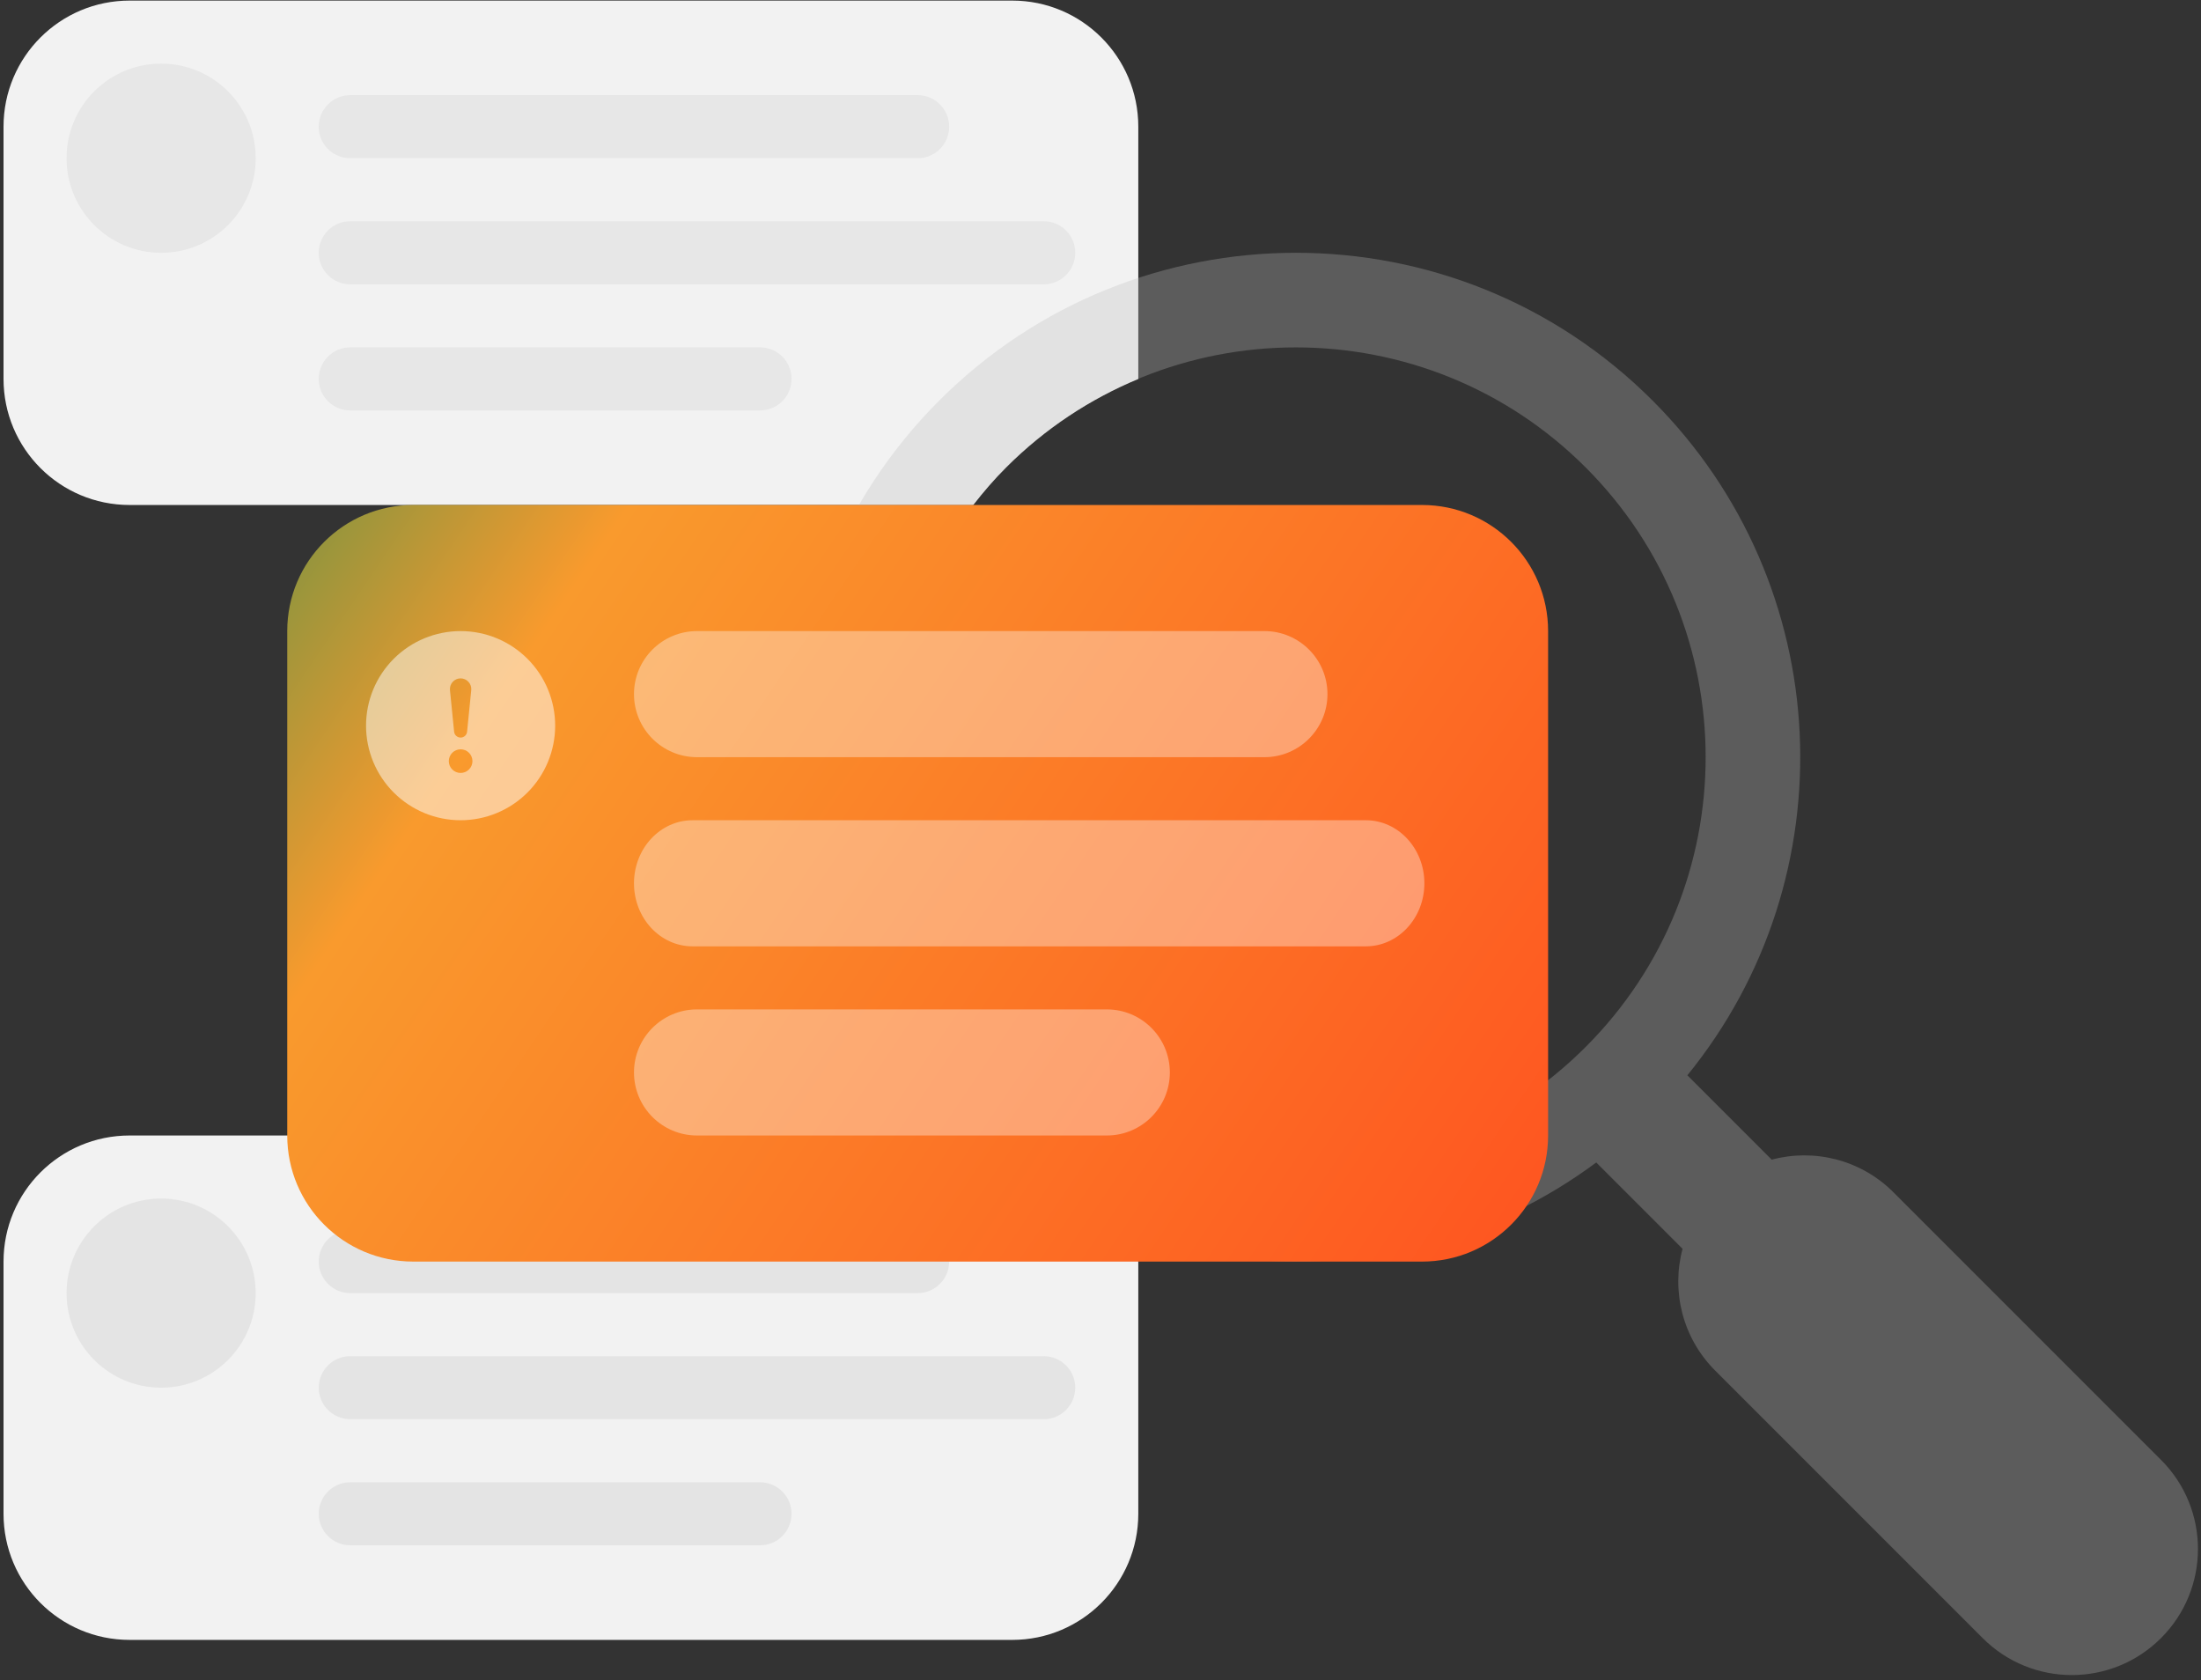 <svg width="376" height="287" viewBox="0 0 376 287" fill="none" xmlns="http://www.w3.org/2000/svg">
    <rect x="0" y="0" width="376" height="287" fill="#333333" stroke="none"/>
    <path
        d="M171.883 79.839C178.56 73.162 186.25 68.143 194.457 64.729V64.718V21.64C194.457 9.739 184.818 0.1 172.917 0.1H22.141C10.241 0.1 0.602 9.739 0.602 21.64V64.718C0.602 76.619 10.241 86.258 22.141 86.258H166.261C167.995 84.039 169.837 81.875 171.883 79.839Z"
        fill="#F2F2F2" />
    <path opacity="0.2"
        d="M27.526 43.179C36.448 43.179 43.68 35.947 43.68 27.025C43.68 18.103 36.448 10.87 27.526 10.87C18.604 10.87 11.371 18.103 11.371 27.025C11.371 35.947 18.604 43.179 27.526 43.179Z"
        fill="#BDBDBD" />
    <path opacity="0.2"
        d="M156.762 27.025H59.834C56.862 27.025 54.449 24.612 54.449 21.64C54.449 18.667 56.862 16.255 59.834 16.255H156.762C159.734 16.255 162.146 18.667 162.146 21.64C162.146 24.612 159.734 27.025 156.762 27.025Z"
        fill="#BDBDBD" />
    <path opacity="0.2"
        d="M178.301 48.564H59.834C56.862 48.564 54.449 46.152 54.449 43.179C54.449 40.207 56.862 37.794 59.834 37.794H178.301C181.273 37.794 183.686 40.207 183.686 43.179C183.686 46.152 181.273 48.564 178.301 48.564Z"
        fill="#BDBDBD" />
    <path opacity="0.2"
        d="M129.837 70.104H59.834C56.862 70.104 54.449 67.691 54.449 64.719C54.449 61.746 56.862 59.334 59.834 59.334H129.837C132.81 59.334 135.222 61.746 135.222 64.719C135.222 67.691 132.81 70.104 129.837 70.104Z"
        fill="#BDBDBD" />
    <path
        d="M226.765 183.185H75.989C64.088 183.185 54.449 173.546 54.449 161.646V118.567C54.449 106.666 64.088 97.027 75.989 97.027H226.765C238.665 97.027 248.304 106.666 248.304 118.567V161.646C248.304 173.535 238.655 183.185 226.765 183.185Z"
        fill="url(#paint0_radial)" />
    <path
        d="M81.377 140.107C90.299 140.107 97.532 132.874 97.532 123.952C97.532 115.03 90.299 107.797 81.377 107.797C72.455 107.797 65.223 115.03 65.223 123.952C65.223 132.874 72.455 140.107 81.377 140.107Z"
        fill="#858585" />
    <path
        d="M210.613 123.952H113.686C110.713 123.952 108.301 121.539 108.301 118.567C108.301 115.595 110.713 113.182 113.686 113.182H210.613C213.586 113.182 215.998 115.595 215.998 118.567C215.998 121.539 213.586 123.952 210.613 123.952Z"
        fill="#D3D3D3" />
    <path
        d="M232.153 145.491H113.686C110.713 145.491 108.301 143.079 108.301 140.107C108.301 137.134 110.713 134.722 113.686 134.722H232.153C235.125 134.722 237.537 137.134 237.537 140.107C237.537 143.079 235.125 145.491 232.153 145.491Z"
        fill="#D3D3D3" />
    <path
        d="M183.689 167.031H113.686C110.713 167.031 108.301 164.619 108.301 161.646C108.301 158.674 110.713 156.261 113.686 156.261H183.689C186.661 156.261 189.074 158.674 189.074 161.646C189.074 164.619 186.661 167.031 183.689 167.031Z"
        fill="#D3D3D3" />
    <path
        d="M172.917 280.113H22.141C10.241 280.113 0.602 270.474 0.602 258.573V215.495C0.602 203.594 10.241 193.955 22.141 193.955H172.917C184.818 193.955 194.457 203.594 194.457 215.495V258.573C194.457 270.463 184.807 280.113 172.917 280.113Z"
        fill="#F2F2F2" />
    <path opacity="0.25"
        d="M27.526 237.034C36.448 237.034 43.68 229.801 43.68 220.879C43.68 211.957 36.448 204.725 27.526 204.725C18.604 204.725 11.371 211.957 11.371 220.879C11.371 229.801 18.604 237.034 27.526 237.034Z"
        fill="#BDBDBD" />
    <path opacity="0.25"
        d="M156.762 220.88H59.834C56.862 220.88 54.449 218.467 54.449 215.495C54.449 212.522 56.862 210.11 59.834 210.11H156.762C159.734 210.11 162.146 212.522 162.146 215.495C162.146 218.467 159.734 220.88 156.762 220.88Z"
        fill="#BDBDBD" />
    <path opacity="0.25"
        d="M178.301 242.419H59.834C56.862 242.419 54.449 240.006 54.449 237.034C54.449 234.061 56.862 231.649 59.834 231.649H178.301C181.273 231.649 183.686 234.061 183.686 237.034C183.686 240.006 181.273 242.419 178.301 242.419Z"
        fill="#BDBDBD" />
    <path opacity="0.25"
        d="M129.837 263.958H59.834C56.862 263.958 54.449 261.546 54.449 258.573C54.449 255.601 56.862 253.188 59.834 253.188H129.837C132.81 253.188 135.222 255.601 135.222 258.573C135.222 261.546 132.81 263.958 129.837 263.958Z"
        fill="#BDBDBD" />
    <path opacity="0.3" fill-rule="evenodd" clip-rule="evenodd"
        d="M160.456 68.412C194.111 34.768 248.66 34.768 282.305 68.412C313.833 99.941 315.816 149.827 288.254 183.673L302.662 198.081C309.847 196.163 317.83 198.022 323.467 203.659L369.163 249.355C377.585 257.766 377.585 271.4 369.163 279.811C360.752 288.223 347.117 288.223 338.706 279.811L293.01 234.116C287.373 228.478 285.514 220.494 287.433 213.309L272.69 198.566C238.959 223.63 191.057 220.861 160.456 190.261C126.812 156.616 126.812 102.057 160.456 68.412ZM171.883 178.834C199.216 206.168 243.545 206.168 270.878 178.834C298.212 151.501 298.212 107.172 270.878 79.839C243.545 52.505 199.216 52.505 171.883 79.839C144.549 107.172 144.549 151.501 171.883 178.834Z"
        fill="#BDBDBD" />
    <path
        d="M242.925 215.494H70.61C58.709 215.494 49.07 205.856 49.07 193.955V107.797C49.07 95.897 58.709 86.258 70.61 86.258H242.925C254.826 86.258 264.465 95.897 264.465 107.797V193.955C264.465 205.845 254.815 215.494 242.925 215.494Z"
        fill="url(#paint1_linear)" />
    <path opacity="0.5" fill-rule="evenodd" clip-rule="evenodd"
        d="M94.84 123.951C94.84 128.236 93.138 132.345 90.109 135.374C87.079 138.404 82.97 140.106 78.686 140.106C74.401 140.106 70.292 138.404 67.263 135.374C64.233 132.345 62.531 128.236 62.531 123.951C62.531 119.667 64.233 115.558 67.263 112.528C70.292 109.499 74.401 107.797 78.686 107.797C82.97 107.797 87.079 109.499 90.109 112.528C93.138 115.558 94.84 119.667 94.84 123.951V123.951ZM78.686 115.874C78.431 115.874 78.178 115.928 77.945 116.032C77.712 116.135 77.503 116.286 77.332 116.476C77.16 116.665 77.031 116.888 76.951 117.131C76.871 117.373 76.843 117.629 76.868 117.883L77.575 124.965C77.599 125.243 77.726 125.503 77.932 125.691C78.138 125.88 78.407 125.985 78.686 125.985C78.965 125.985 79.234 125.88 79.44 125.691C79.645 125.503 79.773 125.243 79.796 124.965L80.503 117.883C80.529 117.629 80.501 117.373 80.421 117.131C80.341 116.888 80.211 116.665 80.04 116.476C79.869 116.286 79.66 116.135 79.427 116.032C79.193 115.928 78.941 115.874 78.686 115.874V115.874ZM78.69 127.99C78.154 127.99 77.641 128.203 77.262 128.582C76.883 128.96 76.671 129.474 76.671 130.009C76.671 130.545 76.883 131.059 77.262 131.437C77.641 131.816 78.154 132.029 78.69 132.029C79.225 132.029 79.739 131.816 80.118 131.437C80.496 131.059 80.709 130.545 80.709 130.009C80.709 129.474 80.496 128.96 80.118 128.582C79.739 128.203 79.225 127.99 78.69 127.99Z"
        fill="white" />
    <path opacity="0.35"
        d="M216.002 129.336H119.074C113.13 129.336 108.305 124.511 108.305 118.567C108.305 112.622 113.13 107.797 119.074 107.797H216.002C221.947 107.797 226.772 112.622 226.772 118.567C226.772 124.511 221.947 129.336 216.002 129.336Z"
        fill="white" />
    <path opacity="0.35"
        d="M233.328 161.646H118.307C112.786 161.646 108.305 156.821 108.305 150.876C108.305 144.931 112.786 140.106 118.307 140.106H233.328C238.849 140.106 243.329 144.931 243.329 150.876C243.329 156.821 238.849 161.646 233.328 161.646Z"
        fill="white" />
    <path opacity="0.35"
        d="M189.078 193.955H119.074C113.13 193.955 108.305 189.13 108.305 183.185C108.305 177.24 113.13 172.416 119.074 172.416H189.078C195.022 172.416 199.847 177.24 199.847 183.185C199.847 189.13 195.022 193.955 189.078 193.955Z"
        fill="white" />
    <defs>
        <radialGradient id="paint0_radial" cx="0" cy="0" r="1" gradientUnits="userSpaceOnUse"
            gradientTransform="translate(18.884 63.613) scale(342.597)">
            <stop stop-color="#F2F2F2" />
            <stop offset="1" stop-color="#D3D3D3" />
        </radialGradient>
        <linearGradient id="paint1_linear" x1="455.916" y1="-40.415" x2="205.476" y2="-209.991"
            gradientUnits="userSpaceOnUse">
            <stop stop-color="#FF4E1F" />
            <stop offset="0.137" stop-color="#FE5D22" />
            <stop offset="0.215" stop-color="#FD6523" />
            <stop offset="0.429" stop-color="#FC7B27" />
            <stop offset="0.469" stop-color="#FB7F28" />
            <stop offset="0.719" stop-color="#F99A2D" />
            <stop offset="1" stop-color="#2a904d" />
        </linearGradient>
    </defs>
</svg>